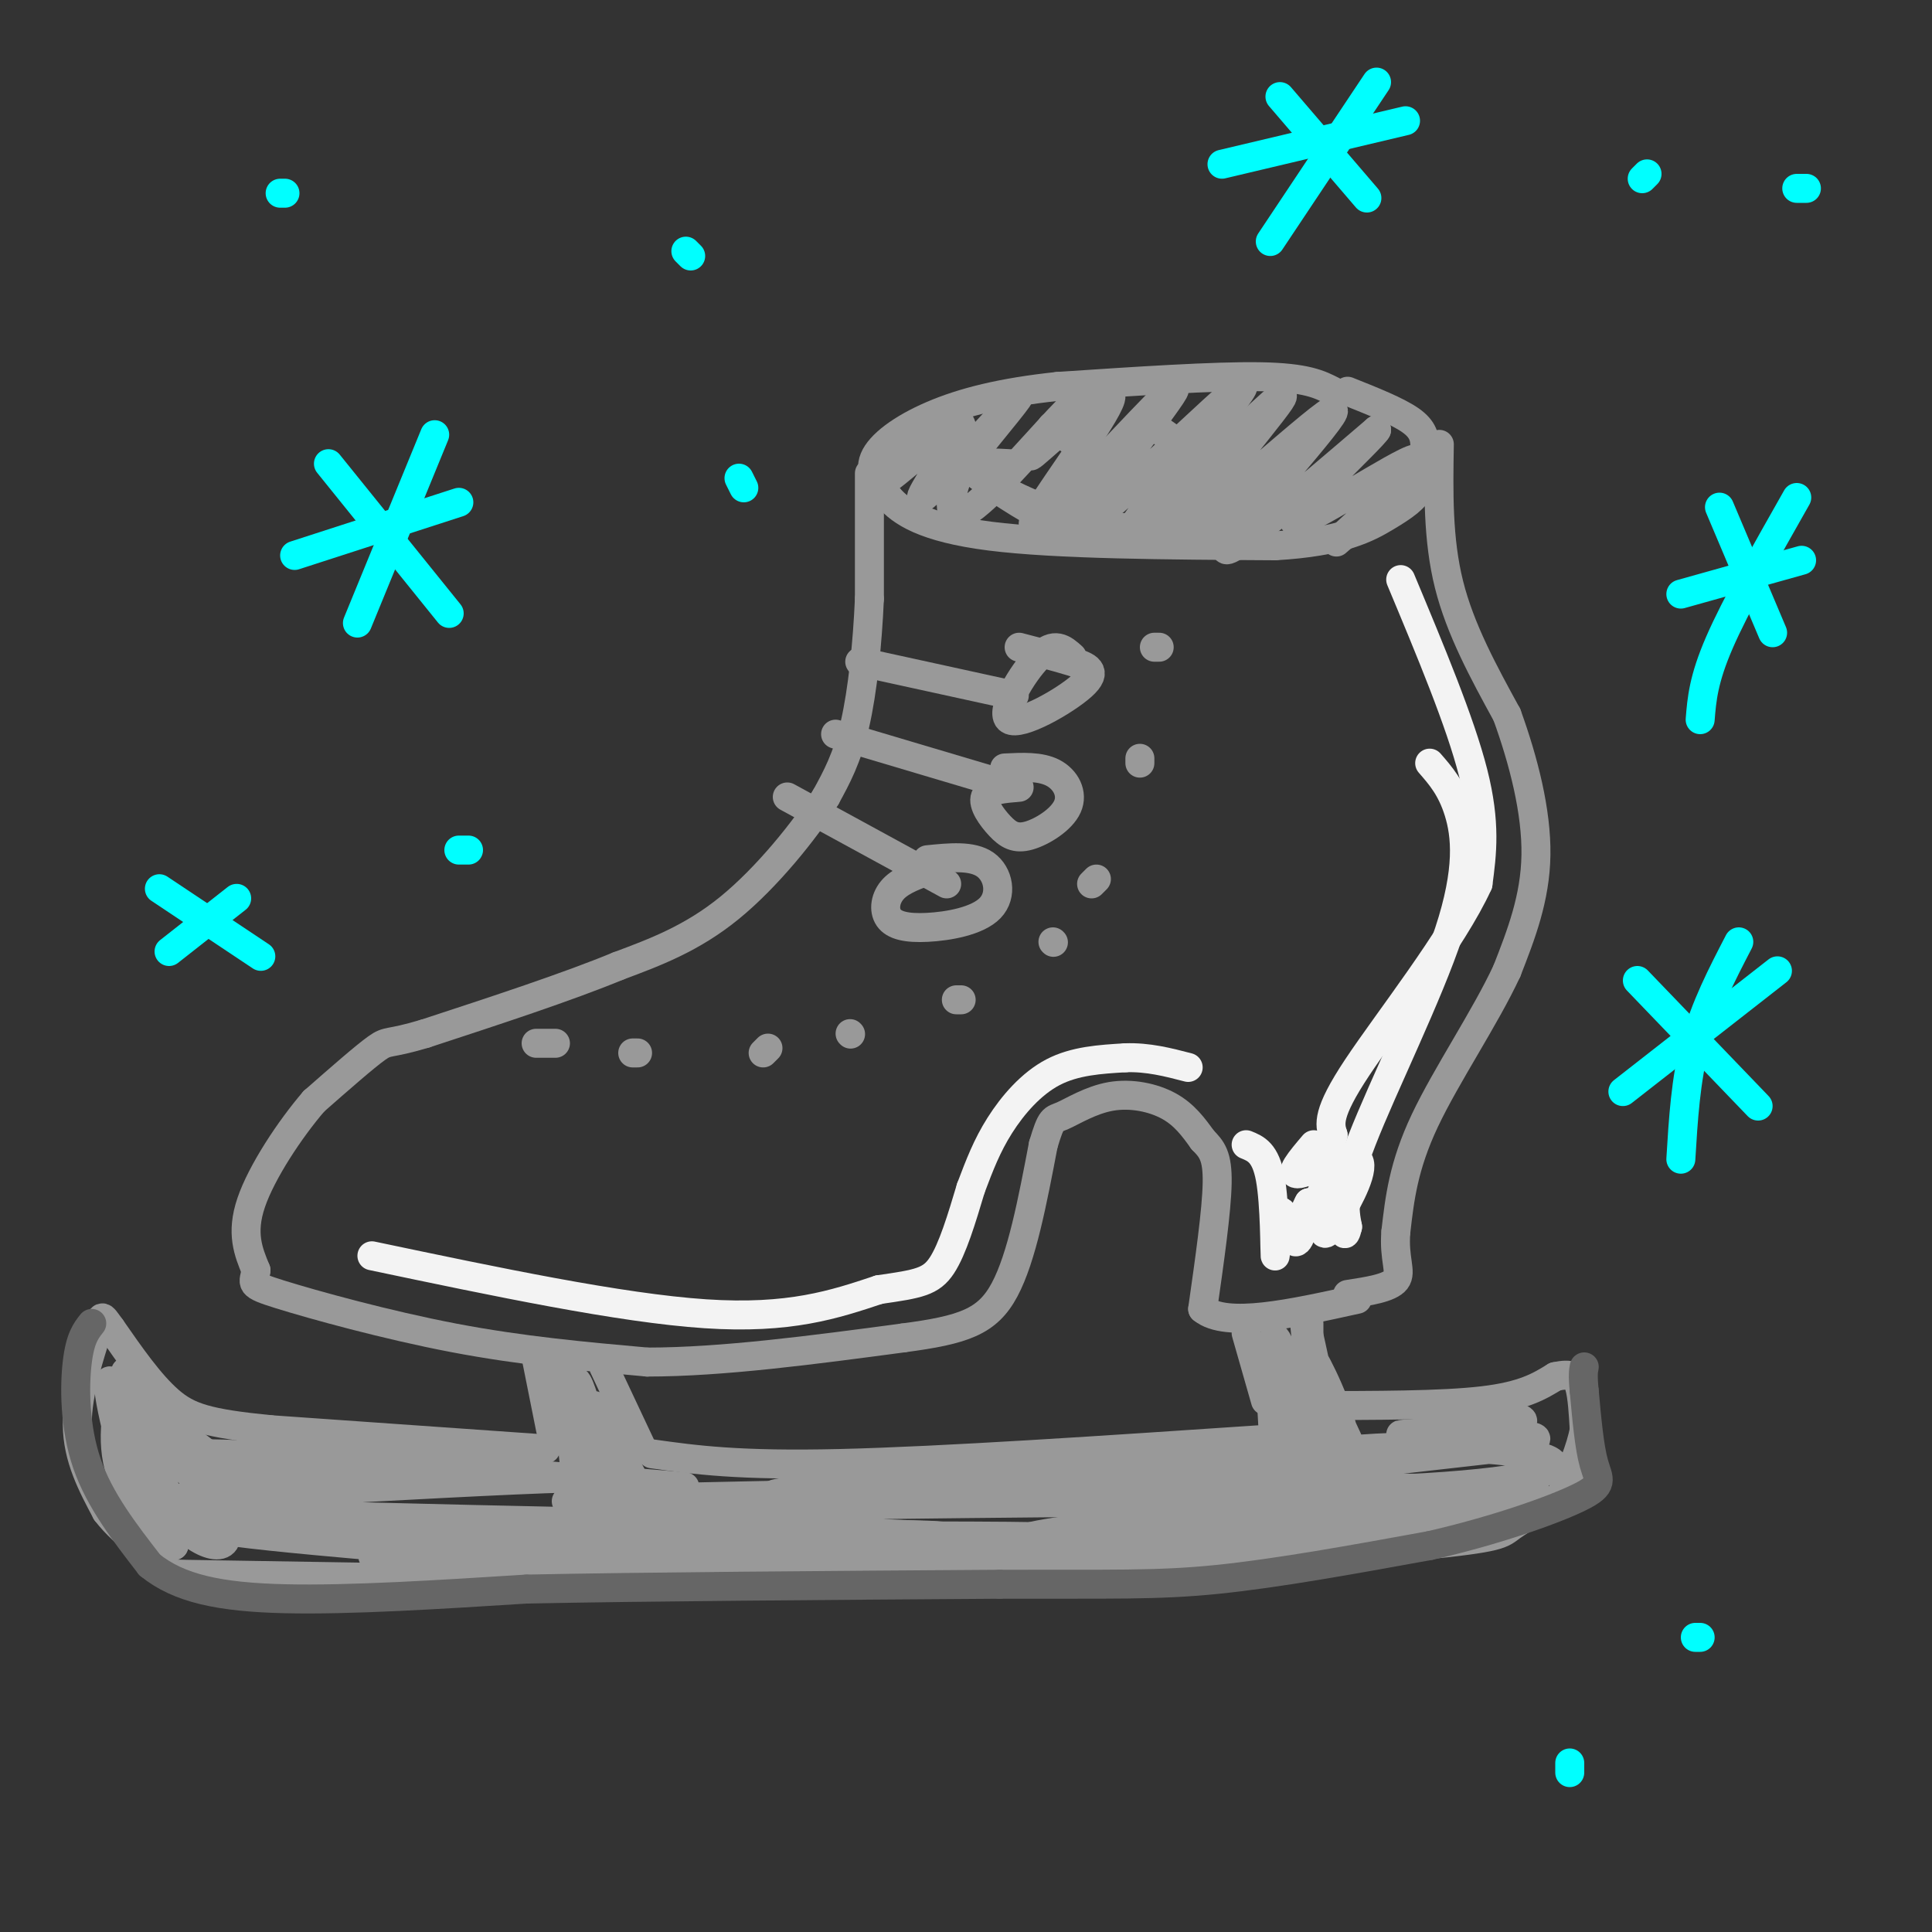 <svg viewBox='0 0 400 400' version='1.1' xmlns='http://www.w3.org/2000/svg' xmlns:xlink='http://www.w3.org/1999/xlink'><rect x="0" y="0" width="400" height="400" fill="#333333" stroke="none"/><g fill='none' stroke='#999999' stroke-width='6' stroke-linecap='round' stroke-linejoin='round'><path d='M276,81c-2.750,-1.417 -5.500,-2.833 -15,-3c-9.500,-0.167 -25.750,0.917 -42,2'/><path d='M219,80c-11.631,1.226 -19.708,3.292 -26,6c-6.292,2.708 -10.798,6.060 -12,9c-1.202,2.940 0.899,5.470 3,8'/><path d='M184,103c2.511,2.933 7.289,6.267 21,8c13.711,1.733 36.356,1.867 59,2'/><path d='M264,113c13.929,-0.786 19.250,-3.750 23,-6c3.750,-2.250 5.929,-3.786 7,-6c1.071,-2.214 1.036,-5.107 1,-8'/><path d='M295,93c0.067,-2.311 -0.267,-4.089 -3,-6c-2.733,-1.911 -7.867,-3.956 -13,-6'/><path d='M180,98c0.000,0.000 0.000,26.000 0,26'/><path d='M180,124c-0.400,9.156 -1.400,19.044 -3,26c-1.600,6.956 -3.800,10.978 -6,15'/><path d='M171,165c-4.356,6.911 -12.244,16.689 -20,23c-7.756,6.311 -15.378,9.156 -23,12'/><path d='M128,200c-10.500,4.333 -25.250,9.167 -40,14'/><path d='M88,214c-7.867,2.356 -7.533,1.244 -10,3c-2.467,1.756 -7.733,6.378 -13,11'/><path d='M65,228c-4.956,5.756 -10.844,14.644 -13,21c-2.156,6.356 -0.578,10.178 1,14'/><path d='M53,263c-0.381,2.821 -1.833,2.875 5,5c6.833,2.125 21.952,6.321 36,9c14.048,2.679 27.024,3.839 40,5'/><path d='M134,282c15.500,0.000 34.250,-2.500 53,-5'/><path d='M187,277c12.556,-1.667 17.444,-3.333 21,-10c3.556,-6.667 5.778,-18.333 8,-30'/><path d='M216,237c1.707,-5.748 1.973,-5.118 4,-6c2.027,-0.882 5.815,-3.276 10,-4c4.185,-0.724 8.767,0.222 12,2c3.233,1.778 5.116,4.389 7,7'/><path d='M249,236c1.889,1.933 3.111,3.267 3,9c-0.111,5.733 -1.556,15.867 -3,26'/><path d='M249,271c4.833,4.000 18.417,1.000 32,-2'/><path d='M298,92c-0.167,9.833 -0.333,19.667 2,29c2.333,9.333 7.167,18.167 12,27'/><path d='M312,148c3.467,9.578 6.133,20.022 6,29c-0.133,8.978 -3.067,16.489 -6,24'/><path d='M312,201c-4.444,9.600 -12.556,21.600 -17,31c-4.444,9.400 -5.222,16.200 -6,23'/><path d='M289,255c-0.489,5.667 1.289,8.333 0,10c-1.289,1.667 -5.644,2.333 -10,3'/><path d='M163,165c0.000,0.000 33.000,18.000 33,18'/><path d='M173,152c0.000,0.000 37.000,11.000 37,11'/><path d='M178,137c0.000,0.000 32.000,7.000 32,7'/><path d='M111,281c0.000,0.000 3.000,15.000 3,15'/><path d='M125,283c0.000,0.000 8.000,17.000 8,17'/><path d='M258,276c0.000,0.000 4.000,14.000 4,14'/><path d='M271,274c0.000,0.000 0.000,15.000 0,15'/><path d='M135,301c8.917,1.250 17.833,2.500 39,2c21.167,-0.500 54.583,-2.750 88,-5'/><path d='M262,298c14.933,-1.133 8.267,-1.467 5,-2c-3.267,-0.533 -3.133,-1.267 -3,-2'/><path d='M113,300c0.000,0.000 -57.000,-4.000 -57,-4'/><path d='M56,296c-13.000,-1.289 -17.000,-2.511 -21,-6c-4.000,-3.489 -8.000,-9.244 -12,-15'/><path d='M23,275c-2.226,-3.012 -1.792,-3.042 -3,1c-1.208,4.042 -4.060,12.155 -4,19c0.060,6.845 3.030,12.423 6,18'/><path d='M22,313c3.905,5.167 10.667,9.083 12,11c1.333,1.917 -2.762,1.833 8,2c10.762,0.167 36.381,0.583 62,1'/><path d='M104,327c27.833,0.167 66.417,0.083 105,0'/><path d='M209,327c31.667,-1.167 58.333,-4.083 85,-7'/><path d='M294,320c16.911,-1.667 16.689,-2.333 19,-4c2.311,-1.667 7.156,-4.333 12,-7'/><path d='M271,291c13.750,0.000 27.500,0.000 36,-1c8.500,-1.000 11.750,-3.000 15,-5'/><path d='M322,285c3.400,-0.733 4.400,-0.067 5,2c0.600,2.067 0.800,5.533 1,9'/><path d='M328,296c-0.667,3.833 -2.833,8.917 -5,14'/><path d='M189,90c-4.223,5.686 -8.447,11.372 -5,9c3.447,-2.372 14.563,-12.801 15,-11c0.437,1.801 -9.805,15.831 -8,15c1.805,-0.831 15.659,-16.523 19,-20c3.341,-3.477 -3.829,5.262 -11,14'/><path d='M199,97c-2.521,5.264 -3.323,11.424 1,9c4.323,-2.424 13.773,-13.433 19,-19c5.227,-5.567 6.232,-5.693 3,-2c-3.232,3.693 -10.701,11.206 -8,9c2.701,-2.206 15.573,-14.133 16,-12c0.427,2.133 -11.592,18.324 -15,24c-3.408,5.676 1.796,0.838 7,-4'/><path d='M222,102c7.552,-7.592 22.932,-24.573 21,-21c-1.932,3.573 -21.178,27.700 -18,27c3.178,-0.700 28.779,-26.227 32,-28c3.221,-1.773 -15.937,20.208 -21,27c-5.063,6.792 3.968,-1.604 13,-10'/><path d='M249,97c7.319,-6.749 19.116,-18.621 16,-14c-3.116,4.621 -21.144,25.733 -18,25c3.144,-0.733 27.462,-23.313 29,-23c1.538,0.313 -19.703,23.518 -22,28c-2.297,4.482 14.352,-9.759 31,-24'/><path d='M285,89c-0.834,1.656 -18.419,17.794 -17,19c1.419,1.206 21.844,-12.522 25,-13c3.156,-0.478 -10.955,12.292 -15,16c-4.045,3.708 1.978,-1.646 8,-7'/><path d='M205,98c-2.744,-1.048 -5.488,-2.095 -3,0c2.488,2.095 10.208,7.333 16,10c5.792,2.667 9.655,2.762 13,2c3.345,-0.762 6.173,-2.381 9,-4'/><path d='M209,96c-4.978,-0.267 -9.956,-0.533 -7,2c2.956,2.533 13.844,7.867 22,10c8.156,2.133 13.578,1.067 19,0'/><path d='M223,91c-3.933,-2.178 -7.867,-4.356 -3,-1c4.867,3.356 18.533,12.244 26,16c7.467,3.756 8.733,2.378 10,1'/><path d='M240,89c0.000,0.000 20.000,14.000 20,14'/><path d='M193,180c-3.128,1.085 -6.256,2.171 -8,4c-1.744,1.829 -2.106,4.402 -1,6c1.106,1.598 3.678,2.222 8,2c4.322,-0.222 10.394,-1.291 13,-4c2.606,-2.709 1.744,-7.060 -1,-9c-2.744,-1.940 -7.372,-1.470 -12,-1'/><path d='M211,163c-3.183,0.261 -6.367,0.521 -7,2c-0.633,1.479 1.283,4.175 3,6c1.717,1.825 3.233,2.778 6,2c2.767,-0.778 6.783,-3.286 8,-6c1.217,-2.714 -0.367,-5.632 -3,-7c-2.633,-1.368 -6.317,-1.184 -10,-1'/><path d='M222,136c-1.826,-1.649 -3.652,-3.298 -7,0c-3.348,3.298 -8.217,11.544 -6,13c2.217,1.456 11.520,-3.877 15,-7c3.480,-3.123 1.137,-4.035 -2,-5c-3.137,-0.965 -7.069,-1.982 -11,-3'/><path d='M111,216c0.000,0.000 4.000,0.000 4,0'/><path d='M131,218c0.000,0.000 1.000,0.000 1,0'/><path d='M158,218c0.000,0.000 1.000,-1.000 1,-1'/><path d='M176,214c0.000,0.000 0.100,0.100 0.1,0.1'/><path d='M198,207c0.000,0.000 1.000,0.000 1,0'/><path d='M218,195c0.000,0.000 0.100,0.100 0.1,0.1'/><path d='M226,183c0.000,0.000 1.000,-1.000 1,-1'/><path d='M236,158c0.000,0.000 0.000,-1.000 0,-1'/><path d='M240,134c0.000,0.000 -1.000,0.000 -1,0'/><path d='M26,284c-1.659,6.986 -3.317,13.971 -1,21c2.317,7.029 8.611,14.100 8,8c-0.611,-6.100 -8.126,-25.373 -10,-27c-1.874,-1.627 1.893,14.392 5,23c3.107,8.608 5.553,9.804 8,11'/><path d='M36,320c0.578,-2.365 -1.975,-13.777 -5,-22c-3.025,-8.223 -6.520,-13.257 -6,-9c0.520,4.257 5.057,17.804 11,25c5.943,7.196 13.294,8.042 10,1c-3.294,-7.042 -17.233,-21.973 -15,-22c2.233,-0.027 20.638,14.849 27,20c6.362,5.151 0.681,0.575 -5,-4'/><path d='M53,309c-8.595,-3.206 -27.582,-9.221 -20,-9c7.582,0.221 41.733,6.678 39,7c-2.733,0.322 -42.351,-5.490 -32,-6c10.351,-0.510 70.672,4.283 92,6c21.328,1.717 3.664,0.359 -14,-1'/><path d='M118,306c-12.566,0.340 -36.980,1.691 -61,3c-24.020,1.309 -47.644,2.578 -14,4c33.644,1.422 124.558,2.998 126,3c1.442,0.002 -86.588,-1.571 -115,-1c-28.412,0.571 2.794,3.285 34,6'/><path d='M88,321c7.335,1.992 8.673,3.974 37,3c28.327,-0.974 83.643,-4.902 70,-6c-13.643,-1.098 -96.244,0.633 -114,3c-17.756,2.367 29.335,5.368 69,5c39.665,-0.368 71.904,-4.105 78,-6c6.096,-1.895 -13.952,-1.947 -34,-2'/><path d='M194,318c-29.818,-1.314 -87.364,-3.600 -71,-5c16.364,-1.400 106.636,-1.915 108,-2c1.364,-0.085 -86.182,0.262 -108,0c-21.818,-0.262 22.091,-1.131 66,-2'/><path d='M189,309c32.857,-2.024 82.000,-6.083 70,-6c-12.000,0.083 -85.143,4.310 -97,6c-11.857,1.690 37.571,0.845 87,0'/><path d='M238,314c-3.889,-0.383 -7.778,-0.767 -8,0c-0.222,0.767 3.224,2.683 5,4c1.776,1.317 1.882,2.035 19,0c17.118,-2.035 51.248,-6.824 40,-7c-11.248,-0.176 -67.874,4.260 -80,7c-12.126,2.740 20.250,3.783 45,2c24.750,-1.783 41.875,-6.391 59,-11'/><path d='M318,309c-11.059,-1.723 -68.206,-0.531 -77,0c-8.794,0.531 30.765,0.399 54,-1c23.235,-1.399 30.145,-4.066 25,-6c-5.145,-1.934 -22.347,-3.136 -38,-2c-15.653,1.136 -29.758,4.610 -25,5c4.758,0.390 28.379,-2.305 52,-5'/><path d='M309,300c10.730,-1.475 11.557,-2.663 4,-3c-7.557,-0.337 -23.496,0.179 -23,0c0.496,-0.179 17.427,-1.051 23,-2c5.573,-0.949 -0.214,-1.974 -6,-3'/><path d='M264,277c0.250,13.845 0.500,27.690 0,24c-0.500,-3.690 -1.750,-24.917 0,-24c1.750,0.917 6.500,23.976 8,27c1.500,3.024 -0.250,-13.988 -2,-31'/><path d='M270,273c1.078,2.110 4.774,22.885 7,30c2.226,7.115 2.984,0.569 1,-7c-1.984,-7.569 -6.710,-16.163 -7,-16c-0.290,0.163 3.855,9.081 8,18'/><path d='M117,289c-0.429,-5.893 -0.859,-11.786 0,-4c0.859,7.786 3.005,29.252 3,28c-0.005,-1.252 -2.162,-25.222 -1,-27c1.162,-1.778 5.641,18.637 8,25c2.359,6.363 2.597,-1.325 1,-8c-1.597,-6.675 -5.028,-12.336 -5,-12c0.028,0.336 3.514,6.668 7,13'/><path d='M130,304c2.000,3.833 3.500,6.917 5,10'/></g>
<g fill='none' stroke='#666666' stroke-width='6' stroke-linecap='round' stroke-linejoin='round'><path d='M19,274c-1.200,1.511 -2.400,3.022 -3,8c-0.600,4.978 -0.600,13.422 2,21c2.600,7.578 7.800,14.289 13,21'/><path d='M31,324c6.022,4.911 14.578,6.689 28,7c13.422,0.311 31.711,-0.844 50,-2'/><path d='M109,329c24.667,-0.500 61.333,-0.750 98,-1'/><path d='M207,328c23.289,-0.067 32.511,0.267 45,-1c12.489,-1.267 28.244,-4.133 44,-7'/><path d='M296,320c13.619,-3.107 25.667,-7.375 31,-10c5.333,-2.625 3.952,-3.607 3,-7c-0.952,-3.393 -1.476,-9.196 -2,-15'/><path d='M328,288c-0.333,-3.333 -0.167,-4.167 0,-5'/></g>
<g fill='none' stroke='#00ffff' stroke-width='6' stroke-linecap='round' stroke-linejoin='round'><path d='M68,96c0.000,0.000 25.000,31.000 25,31'/><path d='M61,115c0.000,0.000 34.000,-11.000 34,-11'/><path d='M90,90c0.000,0.000 -16.000,39.000 -16,39'/><path d='M265,20c0.000,0.000 18.000,21.000 18,21'/><path d='M253,34c0.000,0.000 38.000,-9.000 38,-9'/><path d='M285,17c0.000,0.000 -22.000,33.000 -22,33'/><path d='M356,105c0.000,0.000 11.000,26.000 11,26'/><path d='M348,123c0.000,0.000 25.000,-7.000 25,-7'/><path d='M372,103c-6.333,11.167 -12.667,22.333 -16,30c-3.333,7.667 -3.667,11.833 -4,16'/><path d='M339,203c0.000,0.000 25.000,26.000 25,26'/><path d='M336,226c0.000,0.000 32.000,-25.000 32,-25'/><path d='M360,195c-3.500,6.750 -7.000,13.500 -9,21c-2.000,7.500 -2.500,15.750 -3,24'/><path d='M33,184c0.000,0.000 21.000,14.000 21,14'/><path d='M35,197c0.000,0.000 14.000,-11.000 14,-11'/><path d='M95,176c0.000,0.000 2.000,0.000 2,0'/><path d='M142,52c0.000,0.000 1.000,1.000 1,1'/><path d='M58,40c0.000,0.000 1.000,0.000 1,0'/><path d='M154,101c0.000,0.000 -1.000,-2.000 -1,-2'/><path d='M341,36c0.000,0.000 -1.000,1.000 -1,1'/><path d='M374,39c0.000,0.000 -2.000,0.000 -2,0'/><path d='M351,339c0.000,0.000 1.000,0.000 1,0'/><path d='M325,367c0.000,0.000 0.000,-2.000 0,-2'/></g>
<g fill='none' stroke='#f3f3f3' stroke-width='6' stroke-linecap='round' stroke-linejoin='round'><path d='M290,120c6.167,14.750 12.333,29.500 15,40c2.667,10.500 1.833,16.750 1,23'/><path d='M306,183c-5.178,11.400 -18.622,28.400 -25,38c-6.378,9.600 -5.689,11.800 -5,14'/><path d='M276,235c-1.400,4.889 -2.400,10.111 -2,13c0.400,2.889 2.200,3.444 4,4'/><path d='M296,158c2.244,2.571 4.488,5.143 6,10c1.512,4.857 2.292,12.000 -2,25c-4.292,13.000 -13.655,31.857 -18,43c-4.345,11.143 -3.673,14.571 -3,18'/><path d='M279,254c-0.667,2.833 -0.833,0.917 -1,-1'/><path d='M77,260c25.750,5.417 51.500,10.833 69,12c17.500,1.167 26.750,-1.917 36,-5'/><path d='M182,267c8.222,-1.178 10.778,-1.622 13,-5c2.222,-3.378 4.111,-9.689 6,-16'/><path d='M201,246c1.810,-4.798 3.333,-8.792 6,-13c2.667,-4.208 6.476,-8.631 11,-11c4.524,-2.369 9.762,-2.685 15,-3'/><path d='M233,219c4.667,-0.167 8.833,0.917 13,2'/><path d='M258,237c2.011,0.813 4.022,1.627 5,7c0.978,5.373 0.922,15.306 1,16c0.078,0.694 0.290,-7.852 1,-9c0.710,-1.148 1.917,5.100 3,6c1.083,0.900 2.041,-3.550 3,-8'/><path d='M271,249c-0.297,0.427 -2.539,5.494 -2,5c0.539,-0.494 3.859,-6.551 5,-7c1.141,-0.449 0.101,4.708 0,7c-0.101,2.292 0.736,1.717 3,-2c2.264,-3.717 5.956,-10.578 4,-12c-1.956,-1.422 -9.559,2.594 -12,3c-2.441,0.406 0.279,-2.797 3,-6'/></g>
</svg>